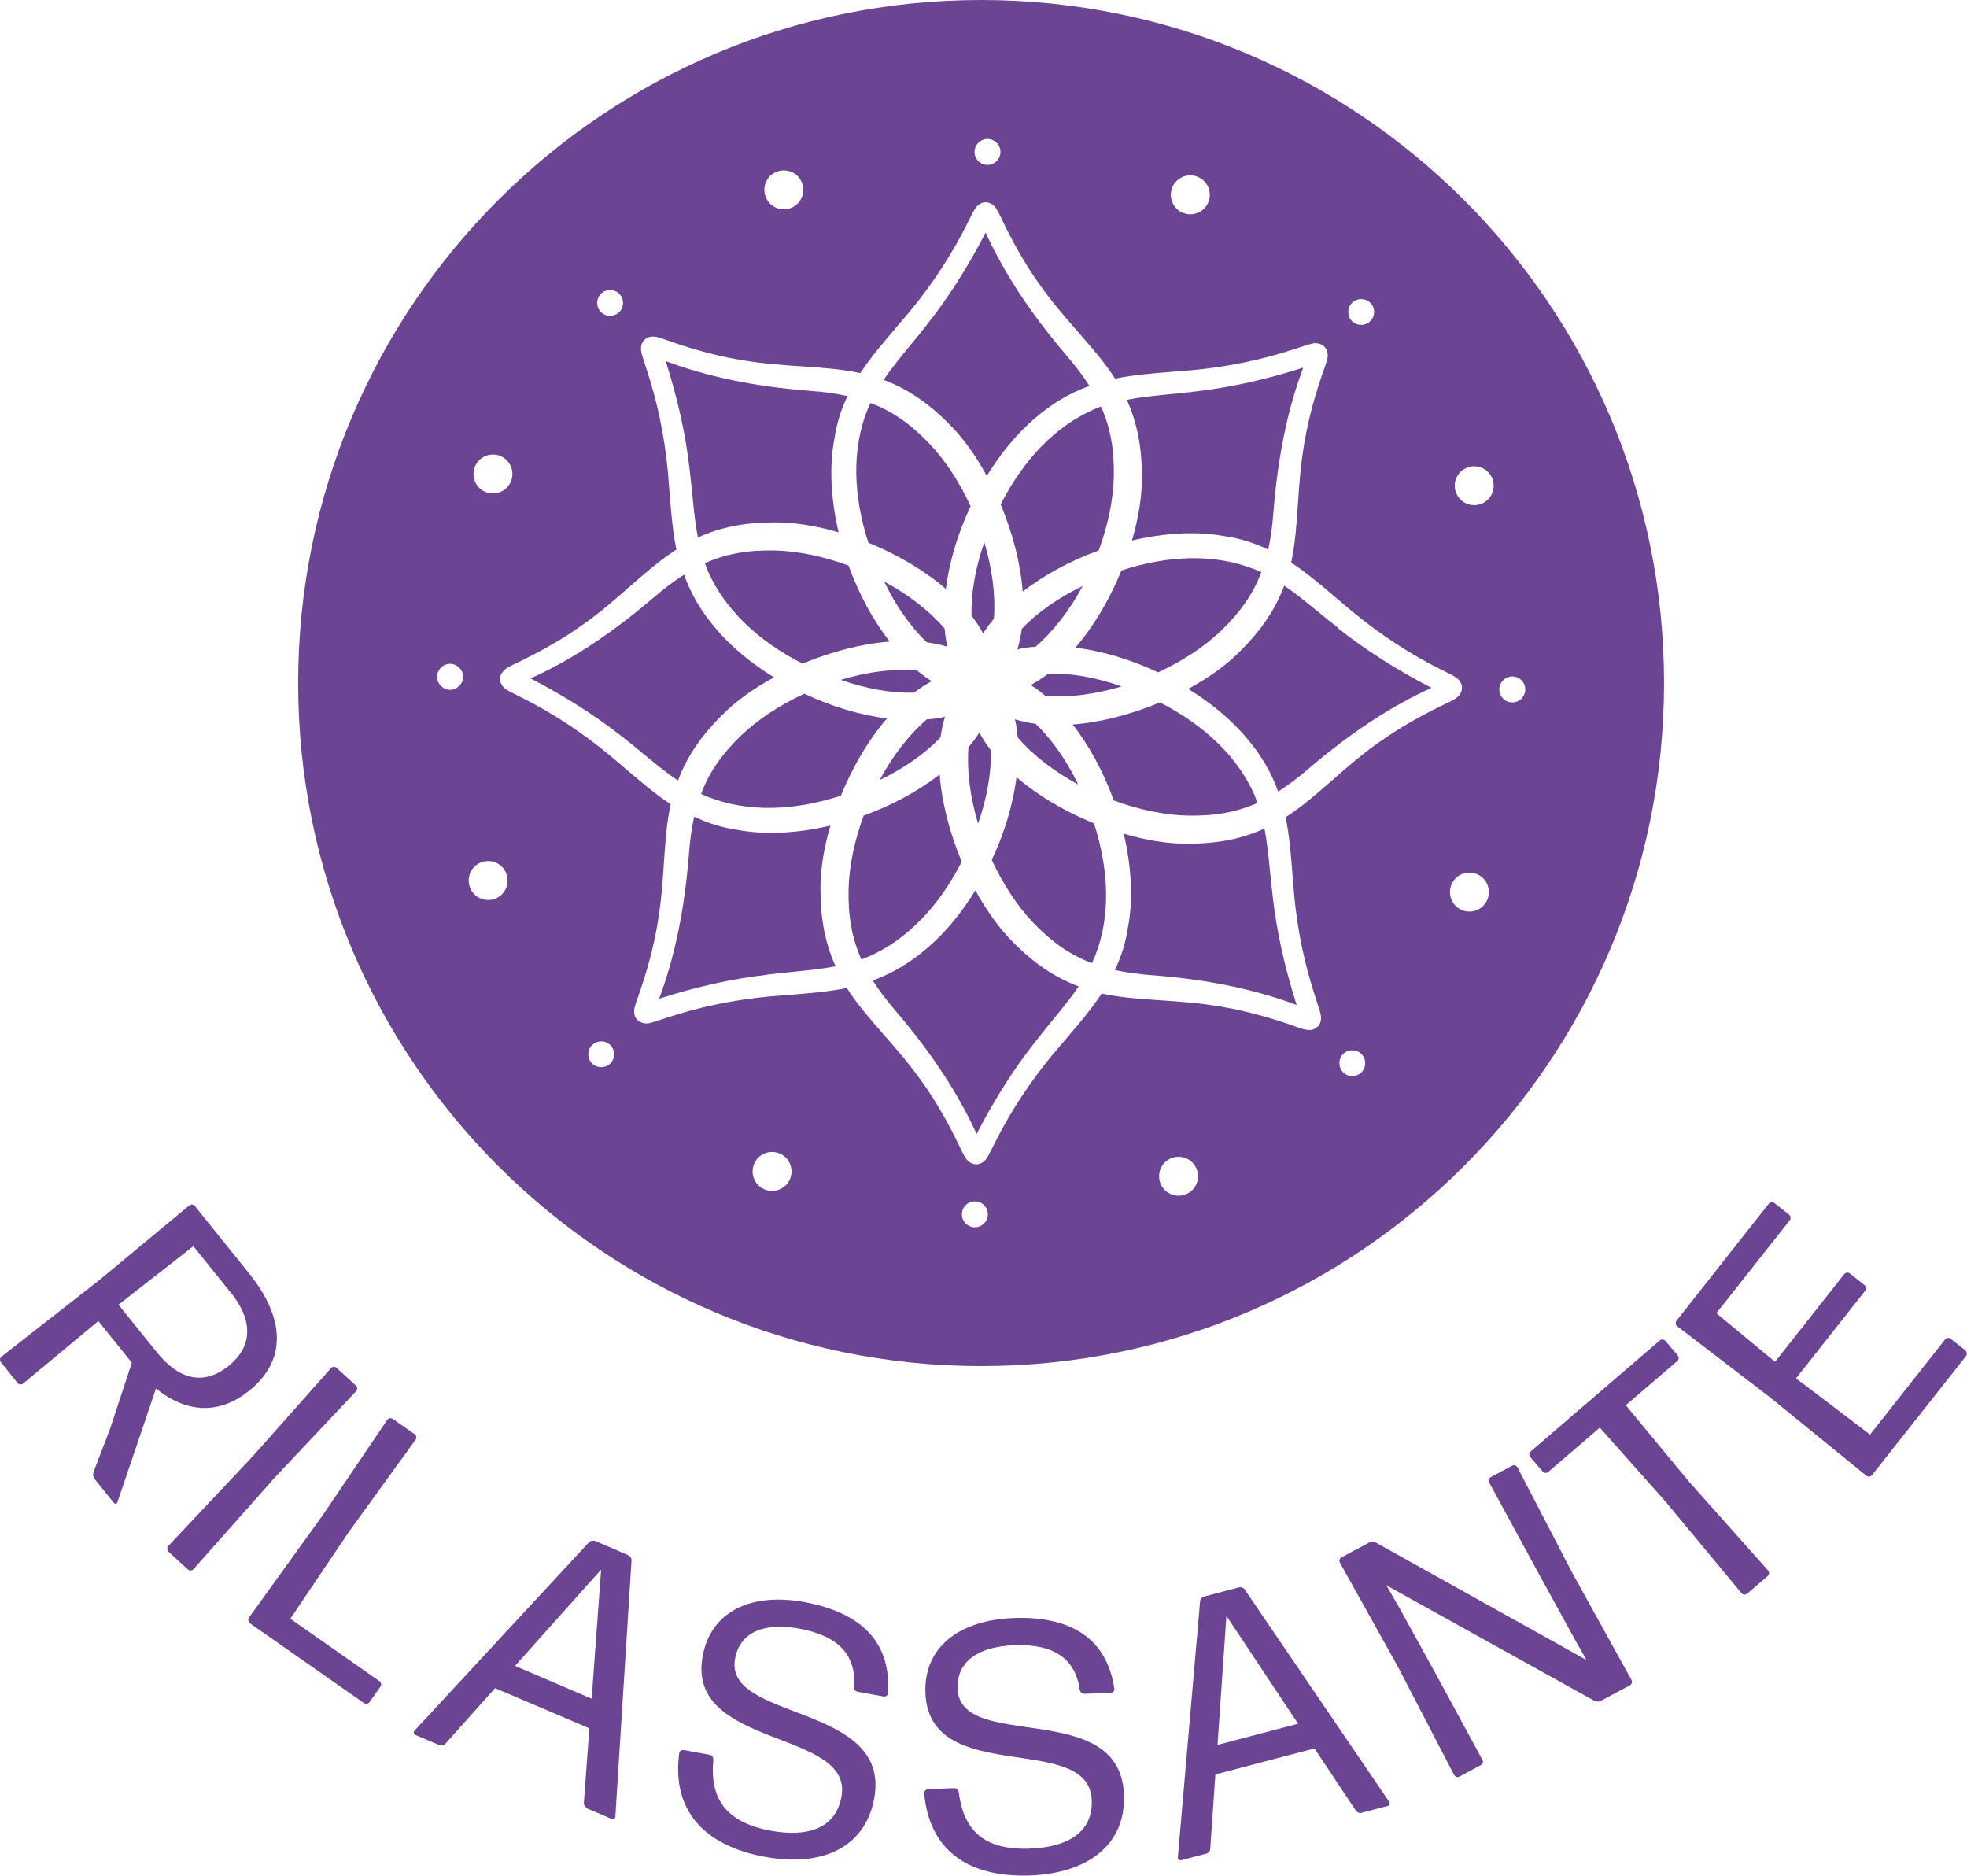 <?xml version="1.0" encoding="UTF-8"?><svg id="Livello_2" xmlns="http://www.w3.org/2000/svg" viewBox="0 0 110.57 105.42"><defs><style>.cls-1{fill:#6b4494;}</style></defs><g id="Livello_1-2"><path class="cls-1" d="M6.18,80.33l1.23-3.74-1.88-2.34-4.23,3.51c-.09.08-.23.06-.31-.03l-.94-1.17c-.08-.09-.06-.23.03-.31l5.5-4.3,5.06-4.2c.09-.08.23-.06.31.03l3.05,3.79c2.01,2.49,2.15,4.87.01,6.59-1.74,1.41-3.59,1.22-5.24-.12l-2.17,6.39c-.02.1-.14.11-.2.04l-1.08-1.34c-.09-.11-.1-.25-.07-.38l.93-2.42ZM12.96,72.64l-2.09-2.6-4.21,3.29,2.16,2.68c1.17,1.45,2.56,1.94,4.03.76,1.39-1.12,1.36-2.58.12-4.13Z"/><path class="cls-1" d="M9.47,87.2c-.09-.08-.09-.22-.01-.31l4.73-5.02,4.42-4.98c.08-.09.22-.09.31-.01l1.09,1c.09.08.09.22.01.31l-4.57,4.85-4.58,5.16c-.08.09-.22.09-.31.01l-1.09-1Z"/><path class="cls-1" d="M14.05,91.22c-.1-.07-.12-.21-.05-.31l4.15-5.76,3.62-5.35c.07-.1.21-.12.31-.05l1.23.86c.1.07.12.21.05.31l-3.73,5.15-3.31,4.91,5.01,3.51c.1.07.12.21.05.31l-.61.87c-.07.1-.21.12-.31.05l-6.42-4.49Z"/><path class="cls-1" d="M33.02,101.63c-.11-.05-.21-.18-.2-.3l.31-4.19-5.3-2.26-2.8,3.13c-.08.09-.23.12-.34.07l-1.34-.57c-.09-.04-.13-.16-.05-.24l9.81-10.59c.08-.09.24-.11.35-.07l1.84.79c.11.05.21.18.2.3l-.91,14.4c0,.11-.1.18-.21.13l-1.38-.59ZM33.26,95.47l.53-7.25-4.84,5.41,4.3,1.84Z"/><path class="cls-1" d="M42.98,104.36c-3.48-.65-5.22-2.68-4.8-5.82.02-.12.14-.2.26-.18l1.46.27c.12.02.2.14.2.26-.2,2.08.57,3.5,3.2,4,2.07.38,3.66-.09,4-1.9.71-3.82-8.78-2.69-7.8-7.92.47-2.52,2.74-3.58,5.75-3.02,3.17.59,4.87,2.27,4.66,5.12,0,.12-.12.2-.24.18l-1.47-.27c-.12-.02-.2-.14-.2-.26.15-1.78-.85-2.87-3.05-3.28-1.87-.35-3.34.11-3.63,1.68-.66,3.54,8.82,2.48,7.82,7.87-.53,2.83-3.04,3.85-6.14,3.27Z"/><path class="cls-1" d="M57.91,105.41c-3.54.13-5.68-1.47-5.96-4.62,0-.12.09-.22.21-.23l1.48-.06c.12,0,.22.09.25.21.26,2.07,1.32,3.29,4,3.19,2.1-.08,3.55-.89,3.48-2.73-.15-3.88-9.15-.7-9.35-6.02-.1-2.56,1.89-4.09,4.95-4.21,3.22-.12,5.25,1.15,5.67,3.97.02.12-.07.22-.19.23l-1.5.06c-.12,0-.22-.09-.25-.21-.25-1.77-1.46-2.61-3.7-2.52-1.9.07-3.23.84-3.17,2.44.13,3.6,9.15.48,9.35,5.96.11,2.88-2.12,4.42-5.27,4.54Z"/><path class="cls-1" d="M76.56,101.89c-.12.03-.27-.01-.34-.12l-2.33-3.5-5.57,1.46-.29,4.19c0,.13-.1.23-.22.26l-1.41.37c-.1.03-.2-.05-.19-.16l1.25-14.39c0-.13.12-.24.24-.27l1.93-.51c.12-.03.27.01.34.12l8.12,11.93c.06.09.03.2-.08.23l-1.45.38ZM72.97,96.88l-4.03-6.06-.5,7.25,4.53-1.19Z"/><path class="cls-1" d="M80.65,93.97l2.68,4.94c.06.11.02.24-.09.3l-1.2.64c-.11.06-.24.02-.3-.09l-3.17-6.1-3.25-5.83c-.06-.11-.02-.24.09-.3l1.55-.83c.12-.07.27-.05.38,0l11.84,6.6-.6-1.06-2.12-3.86-2.75-5.06c-.06-.11-.02-.24.09-.3l1.2-.64c.11-.06.24-.02.3.09l3.08,5.93,3.33,6.02c.06.11.02.24-.09.3l-1.62.87c-.12.07-.27.05-.38,0l-11.69-6.49.75,1.3,1.98,3.59Z"/><path class="cls-1" d="M98.21,89.57c-.09.08-.23.07-.31-.02l-4.29-5.17-3.68-4.14-2.9,2.49c-.09.08-.23.07-.31-.02l-.7-.82c-.08-.09-.07-.23.02-.31l7.26-6.24c.09-.08.23-.07.31.02l.7.82c.08.09.07.23-.02.31l-2.9,2.49,3.53,4.27,4.47,5.02c.08.09.07.23-.02.31l-1.17,1Z"/><path class="cls-1" d="M105.23,82.91c-.08.09-.21.11-.31.04l-5.43-4.42-5.21-3.99c-.09-.07-.11-.21-.04-.31l5.19-6.58c.07-.09.21-.11.31-.04l.83.66c.09.07.11.21.04.31l-4.13,5.23,3.3,2.73,3.89-4.93c.07-.09.21-.11.31-.04l.83.66c.09.07.11.21.04.31l-3.89,4.93,4.16,3.16,4.22-5.35c.07-.09.21-.11.31-.04l.83.66c.09.08.11.21.04.31l-5.29,6.7Z"/><path class="cls-1" d="M70.69,45.13c-.06-.16-.12-.31-.18-.47-.93-2.09-2.76-3.88-5.31-5.18-1.65.69-3.35,1.12-4.9,1.24.94,1.21,1.73,2.67,2.31,4.27,1.43.53,2.86.82,4.16.85,1.52.03,2.75-.19,3.93-.72Z"/><path class="cls-1" d="M67.21,22c-.49.06-.98.11-1.47.16-.83.08-1.62.16-2.4.31.58,1.28.85,2.66.85,4.32.01,1.06-.18,2.3-.56,3.59,1.15-.27,2.28-.41,3.34-.41.67,0,1.31.06,1.9.17.82.12,1.62.36,2.42.75.14-.64.24-1.34.3-2.19.25-3.07.79-5.7,1.67-8.04-2.08.67-4.11,1.12-6.05,1.34Z"/><path class="cls-1" d="M70.45,31.97c-2.14-.83-4.7-.79-7.41.09-.67,1.65-1.58,3.17-2.59,4.34,1.51.19,3.1.66,4.65,1.39,1.38-.64,2.6-1.44,3.54-2.34,1.1-1.06,1.81-2.08,2.26-3.29-.15-.07-.3-.14-.46-.2Z"/><path class="cls-1" d="M55.05,41.17c-.06.09-.12.19-.18.28-.14.19-.28.38-.43.55-.1,1.3.09,2.79.54,4.29.5-1.42.75-2.87.72-4.12-.25-.33-.47-.66-.65-1Z"/><path class="cls-1" d="M39.86,44.81c2.14.83,4.7.79,7.41-.09.67-1.65,1.57-3.17,2.59-4.34-1.51-.19-3.1-.66-4.65-1.39-1.38.64-2.6,1.44-3.54,2.34-1.1,1.06-1.81,2.08-2.26,3.29.15.07.3.14.46.2Z"/><path class="cls-1" d="M61.43,23.04c-2.09.93-3.88,2.76-5.18,5.31.69,1.65,1.12,3.35,1.24,4.9,1.21-.94,2.67-1.73,4.27-2.31.53-1.43.82-2.86.85-4.16.03-1.53-.19-2.75-.72-3.93-.16.06-.31.12-.47.18Z"/><path class="cls-1" d="M53.12,40.28c-.11.03-.21.05-.32.07-.24.04-.47.07-.7.08-.99.85-1.91,2.03-2.65,3.41,1.36-.65,2.56-1.49,3.42-2.4.06-.41.14-.8.25-1.16Z"/><path class="cls-1" d="M49.7,32.68c.65,1.36,1.49,2.56,2.4,3.42.41.06.8.14,1.16.25-.03-.11-.05-.21-.07-.32-.04-.24-.07-.47-.09-.7-.85-.99-2.03-1.91-3.41-2.65Z"/><path class="cls-1" d="M57.93,38.5c.09.06.19.12.28.18.19.14.38.28.56.44,1.3.09,2.79-.09,4.28-.54-1.42-.5-2.85-.76-4.12-.72-.33.25-.66.46-1,.65Z"/><path class="cls-1" d="M52.38,38.29c-.09-.06-.19-.12-.28-.18-.19-.14-.38-.28-.56-.44-1.3-.1-2.79.09-4.28.54,1.42.5,2.86.76,4.12.72.33-.25.66-.46,1-.65Z"/><path class="cls-1" d="M60.61,44.1c-.65-1.36-1.49-2.56-2.4-3.42-.41-.06-.8-.14-1.16-.25.03.11.05.21.07.32.04.24.07.47.09.7.85.99,2.04,1.91,3.41,2.65Z"/><path class="cls-1" d="M55.26,35.61c.06-.09.12-.19.18-.28.14-.19.28-.38.43-.56.1-1.3-.09-2.79-.54-4.29-.5,1.42-.75,2.87-.72,4.12.25.33.47.66.65,1Z"/><path class="cls-1" d="M39.62,31.65c.06.16.12.31.18.47.93,2.09,2.76,3.88,5.31,5.18,1.65-.69,3.35-1.12,4.9-1.24-.94-1.21-1.73-2.67-2.31-4.27-1.43-.53-2.86-.82-4.16-.85-1.53-.03-2.75.19-3.93.72Z"/><path class="cls-1" d="M57.19,36.5c.11-.03.21-.05.32-.07.24-.04.47-.07.7-.08.99-.85,1.91-2.04,2.65-3.41-1.36.65-2.56,1.49-3.42,2.4-.06.41-.14.8-.25,1.16Z"/><path class="cls-1" d="M37.42,20.3c.67,2.08,1.12,4.11,1.34,6.04.06.49.11.98.16,1.47.08.83.16,1.62.31,2.4,1.27-.58,2.64-.85,4.28-.85.04,0,.08,0,.13,0,1.04,0,2.24.19,3.5.56-.44-1.88-.53-3.71-.24-5.24.12-.82.36-1.62.74-2.42-.64-.14-1.34-.24-2.19-.3-3.07-.24-5.7-.79-8.04-1.67Z"/><path class="cls-1" d="M72.89,56.49c-.67-2.09-1.12-4.11-1.34-6.05-.06-.49-.11-.98-.16-1.47-.08-.83-.16-1.62-.31-2.4-1.27.58-2.64.85-4.28.85-.04,0-.08,0-.13,0-1.04,0-2.24-.19-3.5-.56.44,1.88.53,3.71.24,5.24-.12.82-.36,1.62-.74,2.42.64.14,1.34.24,2.19.3,3.07.24,5.7.79,8.04,1.67Z"/><path class="cls-1" d="M61.48,46.27c-1.65-.67-3.17-1.58-4.34-2.59-.19,1.51-.66,3.1-1.39,4.65.64,1.38,1.44,2.6,2.34,3.54,1.06,1.1,2.08,1.81,3.29,2.26.07-.15.14-.3.2-.46.83-2.14.79-4.7-.09-7.41Z"/><path class="cls-1" d="M55.41,13.06c-1,1.94-2.12,3.7-3.33,5.22-.3.39-.61.77-.93,1.15-.53.65-1.03,1.26-1.48,1.92,1.31.49,2.49,1.28,3.66,2.46.76.75,1.5,1.75,2.14,2.94.79-1.29,1.71-2.39,2.68-3.22.98-.85,1.98-1.44,3.09-1.84-.35-.55-.78-1.12-1.33-1.76-2-2.35-3.47-4.59-4.51-6.87Z"/><path class="cls-1" d="M75.26,35.32c-.39-.3-.77-.61-1.15-.92-.65-.53-1.26-1.04-1.92-1.48-.49,1.31-1.28,2.49-2.46,3.66-.74.76-1.75,1.5-2.94,2.14,1.29.79,2.39,1.71,3.22,2.68.85.98,1.44,1.98,1.84,3.09.55-.35,1.12-.78,1.76-1.33,2.35-2,4.59-3.47,6.86-4.5-1.94-1-3.7-2.12-5.23-3.33Z"/><path class="cls-1" d="M55.15,0C33.95,0,16.76,17.19,16.76,38.39s17.19,38.39,38.39,38.39,38.39-17.19,38.39-38.39S76.36,0,55.15,0ZM76,17.02c.28-.28.75-.28,1.03,0s.28.75,0,1.03-.75.28-1.03,0c-.28-.28-.28-.75,0-1.03ZM65.9,10.53c.23-.56.87-.82,1.43-.59s.82.87.59,1.43c-.23.56-.87.82-1.43.59-.56-.23-.82-.87-.59-1.43ZM55.51,7.81c.4,0,.73.33.73.73s-.33.73-.73.73-.73-.33-.73-.73.33-.73.73-.73ZM43.64,9.66c.56-.23,1.2.03,1.43.59.23.56-.03,1.2-.59,1.43-.56.23-1.2-.03-1.43-.59-.23-.56.03-1.2.59-1.43ZM33.78,16.51c.28-.28.75-.28,1.03,0,.28.28.28.75,0,1.03-.28.28-.75.28-1.03,0s-.28-.75,0-1.03ZM26.7,26.22c.23-.56.87-.82,1.43-.59s.82.87.59,1.43-.87.82-1.43.59-.82-.87-.59-1.43ZM25.3,38.77c-.4,0-.73-.33-.73-.73s.33-.73.73-.73.73.33.73.73-.33.73-.73.73ZM27.86,50.5c-.56.23-1.2-.03-1.43-.59-.23-.56.03-1.2.59-1.43.56-.23,1.2.03,1.43.59s-.03,1.2-.59,1.43ZM34.31,59.77c-.28.28-.75.28-1.03,0s-.28-.75,0-1.03c.28-.28.75-.28,1.03,0,.28.28.28.75,0,1.03ZM44.41,66.26c-.23.56-.87.82-1.43.59-.56-.23-.82-.87-.59-1.43.23-.56.87-.82,1.43-.59.56.23.82.87.59,1.43ZM54.8,68.98c-.4,0-.73-.33-.73-.73s.33-.73.73-.73.73.33.73.73-.33.73-.73.73ZM66.67,67.12c-.56.23-1.2-.03-1.43-.59s.03-1.2.59-1.43c.56-.23,1.2.03,1.43.59s-.03,1.2-.59,1.43ZM76.53,60.27c-.28.28-.75.28-1.03,0s-.28-.75,0-1.03c.28-.28.75-.28,1.03,0,.28.28.28.75,0,1.03ZM77.6,41.66c-1.06.74-1.91,1.49-2.74,2.22-.86.75-1.67,1.46-2.59,2.05.21,1.05.3,2.14.39,3.3.03.35.06.72.09,1.09.19,2.02.6,3.97,1.22,5.81.03.09.06.18.09.29.08.23.16.49.19.65.01.12.03.26-.06.47-.1.2-.3.31-.45.34-.24.04-.46-.03-.61-.08l-.1-.03c-1.57-.57-2.98-.95-4.32-1.18-1.27-.22-2.4-.3-3.5-.37-1.14-.08-2.22-.15-3.28-.38-.59.9-1.29,1.71-2.02,2.57-.25.29-.5.58-.75.88-1.29,1.56-2.39,3.24-3.25,4.97-.04.08-.09.17-.13.26-.11.22-.23.46-.33.6-.09.12-.19.22-.37.29-.07.02-.13.03-.2.03-.14,0-.27-.05-.36-.11-.21-.14-.3-.34-.38-.49l-.05-.09c-.71-1.51-1.43-2.78-2.22-3.89-.74-1.05-1.49-1.91-2.22-2.74-.75-.86-1.46-1.67-2.05-2.59-1.04.21-2.14.3-3.29.39-.36.03-.73.06-1.1.09-2.02.19-3.97.6-5.81,1.22-.08.03-.18.06-.28.09-.23.08-.49.16-.65.19-.12.02-.26.03-.47-.06-.2-.1-.31-.29-.34-.44-.05-.25.03-.46.08-.61l.03-.1c.57-1.57.95-2.98,1.18-4.32.22-1.27.3-2.4.37-3.5.08-1.14.15-2.22.38-3.28-.9-.59-1.71-1.29-2.57-2.02-.29-.25-.58-.5-.87-.74-1.56-1.29-3.24-2.39-4.97-3.25-.08-.04-.16-.08-.26-.13-.22-.11-.47-.23-.6-.33-.09-.07-.21-.16-.29-.37-.07-.21-.01-.43.08-.55.14-.21.34-.3.49-.38l.09-.05c1.51-.71,2.78-1.43,3.89-2.22,1.06-.74,1.91-1.49,2.74-2.22.86-.75,1.67-1.46,2.59-2.05-.21-1.04-.3-2.14-.39-3.3-.03-.36-.06-.72-.09-1.1-.19-2.02-.6-3.97-1.22-5.81-.03-.09-.06-.18-.09-.29-.08-.23-.16-.49-.19-.65-.01-.12-.03-.26.06-.47.1-.2.3-.31.45-.34.24-.04.46.03.61.08l.1.03c1.57.57,2.97.95,4.32,1.18,1.27.22,2.4.3,3.5.37,1.14.08,2.22.15,3.28.38.59-.9,1.29-1.71,2.02-2.57.25-.29.5-.58.75-.88,1.29-1.56,2.39-3.24,3.25-4.97.04-.08.09-.17.13-.26.11-.22.23-.46.33-.6.09-.12.19-.22.37-.29.21-.07.43-.01.55.08.21.14.3.34.38.49l.05.09c.71,1.51,1.43,2.78,2.22,3.89.74,1.05,1.49,1.91,2.22,2.74.75.86,1.46,1.67,2.05,2.59,1.04-.21,2.14-.3,3.29-.39.36-.03.73-.06,1.1-.09,2.02-.19,3.97-.6,5.81-1.22.08-.03.18-.06.28-.09.23-.08.49-.16.65-.19.11-.02.26-.03.47.06.2.1.31.3.34.45.05.24-.03.46-.08.61l-.03.1c-.57,1.57-.95,2.98-1.18,4.32-.22,1.27-.3,2.4-.37,3.5-.08,1.14-.15,2.22-.38,3.28.9.59,1.71,1.29,2.57,2.02.29.25.58.5.88.74,1.56,1.29,3.24,2.39,4.97,3.25.08.04.16.08.26.13.22.11.47.23.6.33.12.09.22.19.29.37.07.21.01.42-.07.55-.14.21-.35.31-.49.38l-.09.05c-1.51.71-2.78,1.43-3.89,2.22ZM83.61,50.56c-.23.56-.87.82-1.43.59s-.82-.87-.59-1.43.87-.82,1.43-.59c.56.23.82.87.59,1.43ZM83.29,28.31c-.56.23-1.2-.03-1.43-.59s.03-1.2.59-1.43,1.2.03,1.43.59-.03,1.2-.59,1.43ZM85.01,39.48c-.4,0-.73-.33-.73-.73s.33-.73.73-.73.73.33.73.73-.33.73-.73.73Z"/><path class="cls-1" d="M54.9,63.73c1-1.94,2.12-3.7,3.33-5.22.3-.39.61-.77.92-1.15.53-.65,1.04-1.26,1.48-1.92-1.31-.49-2.49-1.28-3.66-2.46-.76-.75-1.49-1.75-2.14-2.94-.79,1.29-1.71,2.39-2.68,3.22-.98.85-1.98,1.44-3.09,1.85.35.55.78,1.12,1.33,1.76,2,2.35,3.47,4.59,4.51,6.87Z"/><path class="cls-1" d="M35.04,41.46c.39.3.77.61,1.15.93.65.53,1.26,1.04,1.92,1.48.49-1.31,1.28-2.49,2.46-3.66.75-.76,1.75-1.5,2.94-2.14-1.29-.79-2.39-1.71-3.22-2.68-.85-.98-1.44-1.98-1.84-3.09-.55.35-1.12.78-1.76,1.33-2.35,2-4.59,3.48-6.87,4.5,1.94,1,3.7,2.12,5.22,3.33Z"/><path class="cls-1" d="M48.88,53.74c2.09-.93,3.88-2.76,5.18-5.31-.69-1.65-1.12-3.35-1.24-4.9-1.21.94-2.67,1.73-4.27,2.31-.53,1.43-.82,2.86-.85,4.15-.03,1.53.19,2.75.72,3.93.16-.06.31-.12.47-.18Z"/><path class="cls-1" d="M43.1,54.78c.49-.06.98-.11,1.47-.16.83-.08,1.62-.16,2.4-.31-.58-1.28-.85-2.66-.85-4.32-.01-1.06.18-2.3.56-3.59-1.88.45-3.72.53-5.24.24-.82-.12-1.62-.36-2.42-.74-.14.63-.24,1.34-.3,2.19-.25,3.07-.79,5.7-1.67,8.04,2.08-.67,4.11-1.12,6.05-1.34Z"/><path class="cls-1" d="M48.83,30.51c1.65.67,3.17,1.58,4.34,2.59.19-1.51.66-3.1,1.39-4.65-.64-1.38-1.44-2.6-2.34-3.54-1.06-1.1-2.08-1.81-3.29-2.26-.07.15-.14.3-.2.46-.83,2.14-.79,4.7.09,7.41Z"/></g></svg>